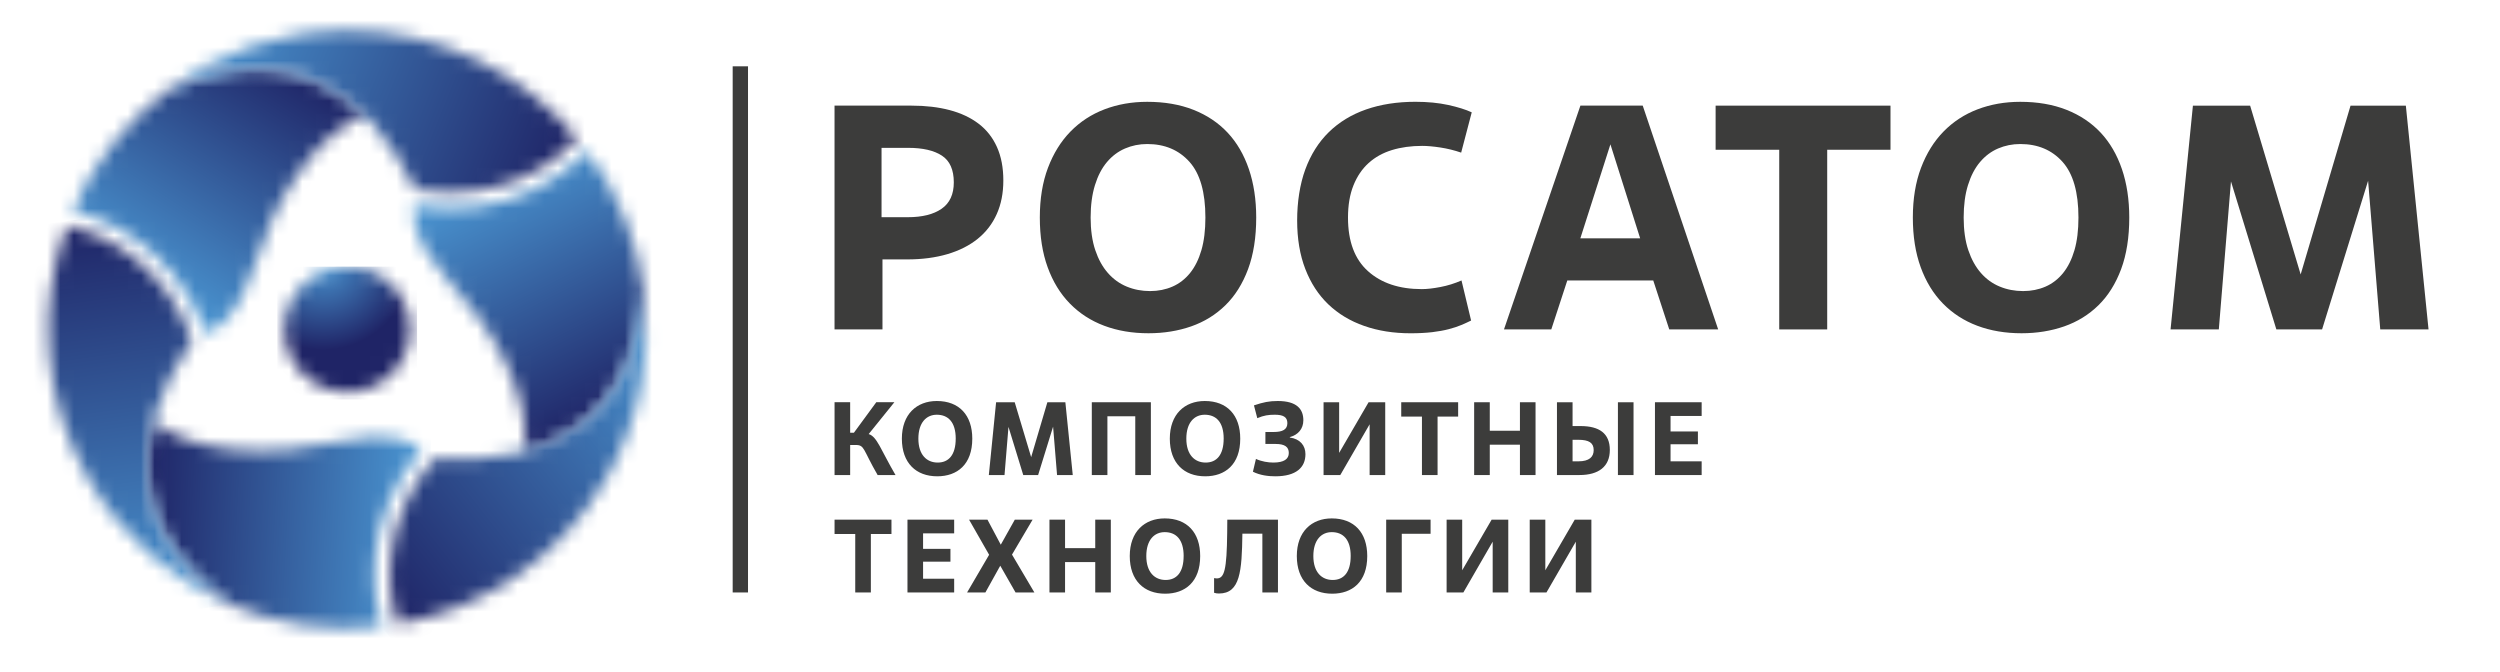 <svg width="186" height="50" viewBox="0 0 186 50" fill="none" xmlns="http://www.w3.org/2000/svg">
<g clip-path="url(#clip0_153_1664)">
<g clip-path="url(#clip1_153_1664)">
<mask id="mask0_153_1664" style="mask-type:luminance" maskUnits="userSpaceOnUse" x="-62" y="-58" width="850" height="913">
<path d="M787.886 -58H-62V854.788H787.886V-58Z" fill="white"/>
</mask>
<g mask="url(#mask0_153_1664)">
<path d="M65.658 24.509H62.089V7.859H67.822C68.869 7.859 69.812 7.97 70.653 8.191C71.494 8.414 72.211 8.75 72.806 9.202C73.401 9.654 73.856 10.233 74.173 10.938C74.49 11.644 74.648 12.472 74.648 13.423C74.648 14.374 74.485 15.192 74.16 15.922C73.835 16.651 73.363 17.265 72.745 17.765C72.126 18.265 71.373 18.646 70.485 18.908C69.597 19.17 68.597 19.3 67.488 19.3H65.656V24.509H65.658ZM65.587 16.16H67.538C68.616 16.16 69.456 15.95 70.06 15.529C70.662 15.11 70.963 14.456 70.963 13.568C70.963 12.633 70.67 11.97 70.083 11.583C69.496 11.195 68.657 11 67.561 11H65.587V16.162V16.16Z" fill="#3C3C3B"/>
<path d="M85.448 24.794C84.243 24.794 83.144 24.608 82.154 24.236C81.162 23.864 80.31 23.311 79.598 22.583C78.884 21.853 78.333 20.954 77.945 19.882C77.556 18.812 77.363 17.58 77.363 16.184C77.363 14.787 77.565 13.555 77.969 12.485C78.374 11.415 78.932 10.515 79.645 9.786C80.359 9.056 81.203 8.505 82.177 8.133C83.152 7.761 84.211 7.575 85.352 7.575C86.636 7.575 87.781 7.772 88.789 8.169C89.795 8.566 90.644 9.133 91.334 9.869C92.025 10.607 92.55 11.51 92.916 12.581C93.28 13.651 93.462 14.851 93.462 16.184C93.462 17.659 93.26 18.939 92.856 20.025C92.451 21.111 91.89 22.007 91.168 22.713C90.446 23.419 89.599 23.942 88.623 24.283C87.648 24.623 86.589 24.794 85.448 24.794ZM85.567 21.656C86.17 21.656 86.724 21.544 87.232 21.323C87.739 21.102 88.175 20.764 88.541 20.312C88.905 19.86 89.187 19.294 89.385 18.613C89.583 17.932 89.682 17.122 89.682 16.187C89.682 14.301 89.285 12.916 88.492 12.036C87.7 11.156 86.653 10.716 85.352 10.716C84.765 10.716 84.214 10.828 83.7 11.049C83.185 11.272 82.736 11.608 82.356 12.06C81.975 12.512 81.678 13.083 81.465 13.772C81.252 14.462 81.143 15.266 81.143 16.187C81.143 17.108 81.258 17.932 81.489 18.613C81.718 19.294 82.032 19.862 82.429 20.312C82.826 20.764 83.293 21.102 83.832 21.323C84.37 21.546 84.949 21.656 85.569 21.656" fill="#3C3C3B"/>
<path d="M109.447 23.849C109.224 23.961 108.982 24.071 108.722 24.181C108.459 24.292 108.15 24.394 107.794 24.488C107.438 24.582 107.025 24.658 106.558 24.713C106.09 24.767 105.555 24.796 104.952 24.796C103.683 24.796 102.529 24.614 101.492 24.248C100.453 23.884 99.565 23.349 98.827 22.643C98.09 21.938 97.52 21.061 97.115 20.014C96.71 18.968 96.508 17.762 96.508 16.399C96.508 15.035 96.71 13.707 97.115 12.604C97.52 11.503 98.102 10.578 98.863 9.833C99.624 9.087 100.549 8.524 101.635 8.144C102.721 7.765 103.946 7.573 105.31 7.573C106.214 7.573 107.025 7.653 107.749 7.81C108.47 7.969 109.053 8.151 109.497 8.358L108.711 11.355C108.202 11.181 107.687 11.054 107.165 10.974C106.642 10.895 106.19 10.854 105.809 10.854C104.985 10.854 104.235 10.958 103.562 11.164C102.887 11.371 102.308 11.692 101.825 12.129C101.341 12.566 100.965 13.122 100.695 13.797C100.425 14.473 100.291 15.27 100.291 16.193C100.291 17.957 100.786 19.285 101.778 20.174C102.768 21.064 104.105 21.51 105.785 21.51C106.167 21.51 106.625 21.458 107.165 21.354C107.705 21.251 108.227 21.089 108.736 20.866L109.45 23.846L109.447 23.849Z" fill="#3C3C3B"/>
<path d="M123.003 20.869H116.606L115.416 24.509H111.896L117.582 7.859H122.219L127.832 24.509H124.193L123.003 20.869ZM117.58 17.731H122.027L119.815 10.738L117.578 17.731H117.58Z" fill="#3C3C3B"/>
<path d="M135.944 24.509H132.375V11.142H127.642V7.86H140.653V11.142H135.944V24.509Z" fill="#3C3C3B"/>
<path d="M150.404 24.794C149.199 24.794 148.101 24.608 147.11 24.236C146.119 23.864 145.267 23.311 144.554 22.583C143.84 21.853 143.289 20.954 142.9 19.882C142.511 18.812 142.316 17.58 142.316 16.184C142.316 14.787 142.519 13.555 142.924 12.485C143.329 11.415 143.887 10.515 144.6 9.786C145.314 9.056 146.158 8.505 147.132 8.133C148.109 7.761 149.166 7.575 150.307 7.575C151.591 7.575 152.736 7.772 153.744 8.169C154.751 8.566 155.599 9.133 156.289 9.869C156.98 10.607 157.505 11.51 157.871 12.581C158.235 13.651 158.417 14.851 158.417 16.184C158.417 17.659 158.215 18.939 157.811 20.025C157.406 21.111 156.843 22.007 156.123 22.713C155.401 23.419 154.552 23.942 153.577 24.283C152.601 24.623 151.544 24.794 150.403 24.794M150.524 21.656C151.126 21.656 151.68 21.544 152.189 21.323C152.695 21.102 153.132 20.764 153.496 20.312C153.86 19.86 154.141 19.294 154.34 18.613C154.538 17.932 154.637 17.122 154.637 16.187C154.637 14.301 154.24 12.916 153.447 12.036C152.655 11.156 151.608 10.716 150.307 10.716C149.72 10.716 149.169 10.828 148.653 11.049C148.138 11.272 147.69 11.608 147.31 12.06C146.928 12.512 146.632 13.083 146.418 13.772C146.203 14.462 146.097 15.266 146.097 16.187C146.097 17.108 146.211 17.932 146.442 18.613C146.673 19.294 146.985 19.862 147.382 20.312C147.777 20.764 148.245 21.102 148.785 21.323C149.323 21.546 149.902 21.656 150.522 21.656" fill="#3C3C3B"/>
<path d="M180.683 24.509H177.091L176.187 13.448L172.763 24.509H169.361L165.984 13.497L165.08 24.509H161.49L163.153 7.86H167.41L171.169 20.418L174.88 7.86H178.995L180.683 24.509Z" fill="#3C3C3B"/>
</g>
<mask id="mask1_153_1664" style="mask-type:luminance" maskUnits="userSpaceOnUse" x="21" y="19" width="10" height="11">
<path d="M22.362 21.378C20.636 23.294 20.79 26.249 22.706 27.977C24.622 29.704 27.575 29.554 29.304 27.639C31.031 25.723 30.878 22.768 28.962 21.041C28.068 20.234 26.947 19.837 25.832 19.837C24.556 19.837 23.285 20.356 22.362 21.378Z" fill="white"/>
</mask>
<g mask="url(#mask1_153_1664)">
<path d="M31.024 19.831L20.618 19.842L20.629 29.722L31.035 29.711L31.024 19.831Z" fill="url(#paint0_radial_153_1664)"/>
</g>
<mask id="mask2_153_1664" style="mask-type:luminance" maskUnits="userSpaceOnUse" x="5" y="5" width="23" height="20">
<path d="M12.455 6.737C9.398 9.042 6.955 12.119 5.415 15.677C7.264 16.132 12.797 17.933 15.336 24.788C16.101 24.54 17.747 23.58 18.888 19.876C20.419 14.917 23.324 10.148 27.092 8.548C24.83 6.31 22.136 5.102 19.055 5.102C17.019 5.102 14.815 5.629 12.455 6.737Z" fill="white"/>
</mask>
<g mask="url(#mask2_153_1664)">
<path d="M11.846 -4.8L-3.577 18.948L20.662 34.689L36.084 10.94L11.846 -4.8Z" fill="url(#paint1_linear_153_1664)"/>
</g>
<mask id="mask3_153_1664" style="mask-type:luminance" maskUnits="userSpaceOnUse" x="12" y="2" width="31" height="13">
<path d="M12.455 6.737C20.686 2.875 27.03 6.06 30.914 14.114C37.102 15.223 41.304 12.144 42.962 10.322C38.883 5.401 32.724 2.266 25.832 2.266C20.81 2.266 16.176 3.931 12.454 6.738" fill="white"/>
</mask>
<g mask="url(#mask3_153_1664)">
<path d="M16.736 -8.332L7.954 13.405L38.682 25.82L47.464 4.083L16.736 -8.332Z" fill="url(#paint2_linear_153_1664)"/>
</g>
<mask id="mask4_153_1664" style="mask-type:luminance" maskUnits="userSpaceOnUse" x="10" y="31" width="22" height="16">
<path d="M17.136 44.973C20.661 46.467 24.546 47.046 28.399 46.601C27.869 44.773 26.662 39.079 31.329 33.453C30.731 32.917 29.078 31.971 25.3 32.834C20.24 33.987 14.657 33.855 11.386 31.393C10.046 36.506 11.763 41.231 17.136 44.975" fill="white"/>
</mask>
<g mask="url(#mask4_153_1664)">
<path d="M10.104 30.28L9.227 47.003L31.27 48.158L32.147 31.435L10.104 30.28Z" fill="url(#paint3_linear_153_1664)"/>
</g>
<mask id="mask5_153_1664" style="mask-type:luminance" maskUnits="userSpaceOnUse" x="3" y="16" width="15" height="29">
<path d="M6.574 35.624C9.084 39.974 12.843 43.153 17.136 44.973C9.676 39.776 9.263 32.688 14.294 25.296C12.162 19.382 7.394 17.282 4.989 16.758C4.989 16.758 4.989 16.758 4.987 16.758C2.765 22.751 3.129 29.654 6.575 35.622" fill="white"/>
</mask>
<g mask="url(#mask5_153_1664)">
<path d="M16.859 14.778L-1.124 17.306L3.043 46.954L21.026 44.427L16.859 14.778Z" fill="url(#paint4_linear_153_1664)"/>
</g>
<mask id="mask6_153_1664" style="mask-type:luminance" maskUnits="userSpaceOnUse" x="30" y="11" width="18" height="23">
<path d="M30.834 15.27C30.668 16.057 30.676 17.962 33.312 20.802C36.84 24.608 39.519 29.508 39.021 33.573C44.118 32.178 47.351 28.328 47.906 21.802C47.439 18.001 45.995 14.348 43.684 11.234C42.365 12.607 38.039 16.499 30.834 15.27Z" fill="white"/>
</mask>
<g mask="url(#mask6_153_1664)">
<path d="M44.354 4.261L21.633 15.838L34.222 40.545L56.943 28.968L44.354 4.261Z" fill="url(#paint5_linear_153_1664)"/>
</g>
<mask id="mask7_153_1664" style="mask-type:luminance" maskUnits="userSpaceOnUse" x="29" y="21" width="20" height="26">
<path d="M32.289 34.1C28.234 38.905 28.799 44.084 29.549 46.43C35.851 45.358 41.645 41.592 45.091 35.622C47.602 31.274 48.478 26.428 47.906 21.8C47.136 30.86 41.204 34.761 32.289 34.1Z" fill="white"/>
</mask>
<g mask="url(#mask7_153_1664)">
<path d="M40.803 11.98L16.284 31.136L35.906 56.252L60.426 37.095L40.803 11.98Z" fill="url(#paint6_linear_153_1664)"/>
</g>
<mask id="mask8_153_1664" style="mask-type:luminance" maskUnits="userSpaceOnUse" x="-62" y="-58" width="850" height="913">
<path d="M787.886 -58H-62V854.788H787.886V-58Z" fill="white"/>
</mask>
<g mask="url(#mask8_153_1664)">
<path d="M55.652 4.934H54.511V44.079H55.652V4.934Z" fill="#3C3C3B"/>
<path d="M63.252 32.193H63.532L65.195 29.926H66.541L64.63 32.294C65.256 32.487 65.528 33.463 66.626 35.343H65.295C64.189 33.431 64.335 33.107 63.67 33.107H63.252V35.343H62.091V29.926H63.252V32.193Z" fill="#3C3C3B"/>
<path d="M67.099 32.636C67.099 30.817 68.205 29.835 69.699 29.835C71.37 29.835 72.338 30.895 72.338 32.636C72.338 34.563 71.216 35.437 69.73 35.437C68.159 35.437 67.099 34.455 67.099 32.636ZM71.106 32.636C71.106 31.405 70.541 30.856 69.697 30.856C68.931 30.856 68.327 31.429 68.327 32.636C68.327 33.843 68.953 34.415 69.766 34.415C70.579 34.415 71.105 33.85 71.105 32.636" fill="#3C3C3B"/>
<path d="M79.813 35.344H78.645L78.35 31.744L77.236 35.344H76.13L75.031 31.76L74.736 35.344H73.569L74.11 29.927H75.494L76.718 34.012L77.925 29.927H79.263L79.813 35.344Z" fill="#3C3C3B"/>
<path d="M85.625 35.344H84.464V30.971H82.391V35.344H81.23V29.927H85.625V35.344Z" fill="#3C3C3B"/>
<path d="M87.034 32.636C87.034 30.817 88.141 29.835 89.635 29.835C91.306 29.835 92.274 30.895 92.274 32.636C92.274 34.563 91.152 35.437 89.666 35.437C88.095 35.437 87.034 34.455 87.034 32.636ZM91.042 32.636C91.042 31.405 90.477 30.856 89.633 30.856C88.867 30.856 88.263 31.429 88.263 32.636C88.263 33.843 88.889 34.415 89.702 34.415C90.515 34.415 91.041 33.85 91.041 32.636" fill="#3C3C3B"/>
<path d="M93.442 34.144C93.859 34.337 94.355 34.415 94.733 34.415C95.53 34.415 95.887 34.152 95.887 33.703C95.887 33.254 95.592 33.03 94.904 33.03H94.146V32.14H94.766C95.424 32.14 95.78 31.955 95.78 31.482C95.78 31.01 95.447 30.856 94.843 30.856C94.379 30.856 94.038 30.902 93.542 31.112L93.294 30.16C93.991 29.927 94.416 29.835 95.066 29.835C96.483 29.835 96.969 30.439 96.969 31.266C96.969 31.908 96.576 32.356 95.963 32.52V32.551C96.729 32.659 97.125 33.147 97.125 33.789C97.125 34.772 96.444 35.437 94.881 35.437C94.371 35.437 93.759 35.368 93.217 35.096L93.442 34.144Z" fill="#3C3C3B"/>
<path d="M103.061 35.344H101.9V31.567L99.717 35.344H98.473V29.927H99.632V33.695L101.823 29.927H103.061V35.344Z" fill="#3C3C3B"/>
<path d="M106.955 35.344H105.793V30.994H104.252V29.927H108.486V30.994H106.955V35.344Z" fill="#3C3C3B"/>
<path d="M114.244 35.344H113.083V33.085H110.839V35.344H109.677V29.927H110.839V32.047H113.083V29.927H114.244V35.344Z" fill="#3C3C3B"/>
<path d="M115.838 35.344V29.927H116.999V31.699H117.596C118.981 31.699 119.771 32.24 119.771 33.478C119.771 34.717 118.934 35.343 117.511 35.343H115.84L115.838 35.344ZM116.999 34.323H117.433C118.245 34.323 118.57 33.99 118.57 33.486C118.57 32.945 118.214 32.721 117.433 32.721H116.999V34.323ZM121.535 35.344H120.373V29.927H121.535V35.344Z" fill="#3C3C3B"/>
<path d="M126.603 35.344H123.129V29.927H126.603V30.947H124.289V32.101H126.324V33.053H124.289V34.323H126.603V35.344Z" fill="#3C3C3B"/>
<path d="M64.792 44.079H63.63V39.729H62.091V38.662H66.325V39.729H64.792V44.079Z" fill="#3C3C3B"/>
<path d="M70.99 44.079H67.516V38.662H70.99V39.682H68.677V40.835H70.713V41.788H68.677V43.057H70.99V44.079Z" fill="#3C3C3B"/>
<path d="M75.557 44.079L74.419 42.089L73.313 44.079H71.951L73.591 41.276L72.097 38.662H73.467L74.458 40.526L75.502 38.662H76.826L75.293 41.262L76.958 44.079H75.557Z" fill="#3C3C3B"/>
<path d="M82.645 44.079H81.486V41.819H79.24V44.079H78.08V38.662H79.24V40.782H81.486V38.662H82.645V44.079Z" fill="#3C3C3B"/>
<path d="M84.054 41.37C84.054 39.551 85.161 38.569 86.655 38.569C88.326 38.569 89.294 39.63 89.294 41.37C89.294 43.297 88.172 44.171 86.686 44.171C85.115 44.171 84.054 43.189 84.054 41.37ZM88.064 41.37C88.064 40.14 87.499 39.591 86.655 39.591C85.889 39.591 85.285 40.163 85.285 41.37C85.285 42.577 85.911 43.15 86.724 43.15C87.537 43.15 88.062 42.585 88.062 41.37" fill="#3C3C3B"/>
<path d="M95.082 44.079H93.92V39.707H92.434C92.395 42.5 92.273 44.157 90.692 44.157C90.553 44.157 90.444 44.142 90.328 44.102V43.012C90.405 43.028 90.46 43.035 90.521 43.035C91.094 43.035 91.271 42.409 91.303 39.638L91.311 38.663H95.08V44.08L95.082 44.079Z" fill="#3C3C3B"/>
<path d="M96.483 41.37C96.483 39.551 97.589 38.569 99.083 38.569C100.754 38.569 101.723 39.63 101.723 41.37C101.723 43.297 100.601 44.171 99.115 44.171C97.544 44.171 96.483 43.189 96.483 41.37ZM100.492 41.37C100.492 40.14 99.927 39.591 99.083 39.591C98.317 39.591 97.713 40.163 97.713 41.37C97.713 42.577 98.339 43.15 99.152 43.15C99.965 43.15 100.491 42.585 100.491 41.37" fill="#3C3C3B"/>
<path d="M104.292 44.079H103.132V38.662H106.435V39.713H104.292V44.079Z" fill="#3C3C3B"/>
<path d="M112.216 44.079H111.055V40.302L108.874 44.079H107.628V38.662H108.787V42.429L110.978 38.662H112.216V44.079Z" fill="#3C3C3B"/>
<path d="M118.399 44.079H117.24V40.302L115.057 44.079H113.811V38.662H114.972V42.429L117.161 38.662H118.399V44.079Z" fill="#3C3C3B"/>
</g>
</g>
</g>
<defs>
<radialGradient id="paint0_radial_153_1664" cx="0" cy="0" r="1" gradientUnits="userSpaceOnUse" gradientTransform="translate(24.048 19.461) rotate(-0.06) scale(6.577 6.575)">
<stop stop-color="#4A96D2"/>
<stop offset="1" stop-color="#1F2466"/>
</radialGradient>
<linearGradient id="paint1_linear_153_1664" x1="10.52" y1="21.644" x2="21.578" y2="4.615" gradientUnits="userSpaceOnUse">
<stop stop-color="#4A96D2"/>
<stop offset="1" stop-color="#1F2466"/>
</linearGradient>
<linearGradient id="paint2_linear_153_1664" x1="14.972" y1="0.19" x2="42.444" y2="11.289" gradientUnits="userSpaceOnUse">
<stop stop-color="#4A96D2"/>
<stop offset="1" stop-color="#1F2466"/>
</linearGradient>
<linearGradient id="paint3_linear_153_1664" x1="31.07" y1="38.871" x2="10.795" y2="37.808" gradientUnits="userSpaceOnUse">
<stop stop-color="#4A96D2"/>
<stop offset="1" stop-color="#1F2466"/>
</linearGradient>
<linearGradient id="paint4_linear_153_1664" x1="11.842" y1="45.684" x2="7.718" y2="16.342" gradientUnits="userSpaceOnUse">
<stop stop-color="#4A96D2"/>
<stop offset="1" stop-color="#1F2466"/>
</linearGradient>
<linearGradient id="paint5_linear_153_1664" x1="35.639" y1="12.91" x2="44.857" y2="31.002" gradientUnits="userSpaceOnUse">
<stop stop-color="#4A96D2"/>
<stop offset="1" stop-color="#1F2466"/>
</linearGradient>
<linearGradient id="paint6_linear_153_1664" x1="48.405" y1="22.192" x2="25.057" y2="40.433" gradientUnits="userSpaceOnUse">
<stop stop-color="#4A96D2"/>
<stop offset="1" stop-color="#1F2466"/>
</linearGradient>
<clipPath id="clip0_153_1664">
<rect width="186" height="50" fill="white"/>
</clipPath>
<clipPath id="clip1_153_1664">
<rect width="849.886" height="912.788" fill="white" transform="translate(-62 -58)"/>
</clipPath>
</defs>
</svg>
